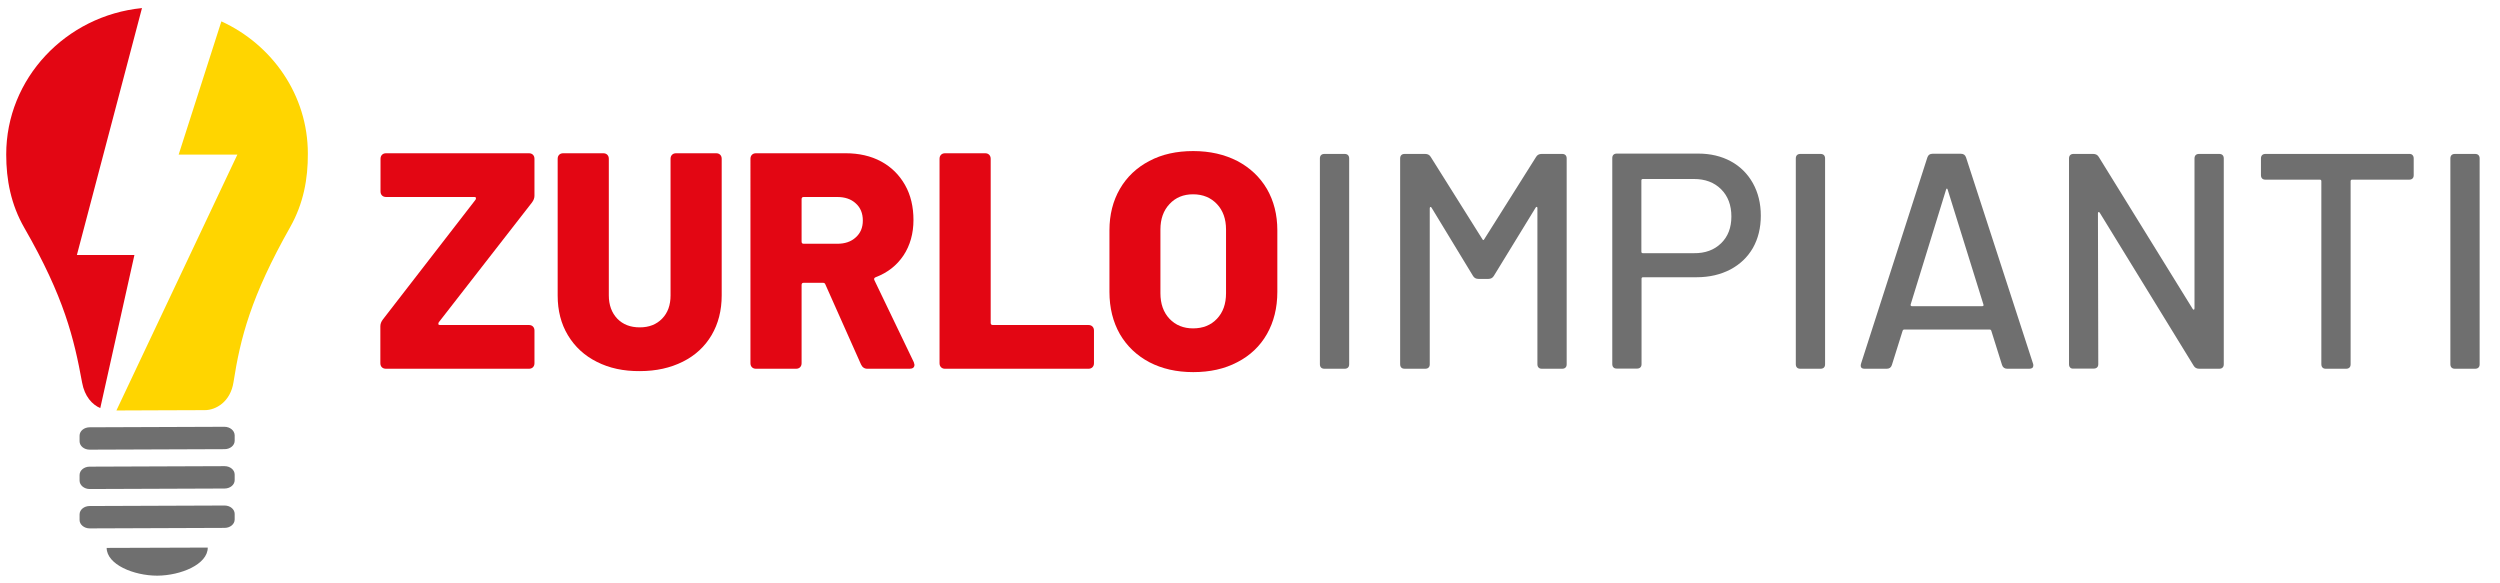 <?xml version="1.0" encoding="utf-8"?>
<!-- Generator: Adobe Illustrator 27.2.0, SVG Export Plug-In . SVG Version: 6.00 Build 0)  -->
<svg version="1.1" xmlns="http://www.w3.org/2000/svg" xmlns:xlink="http://www.w3.org/1999/xlink" x="0px" y="0px"
	 viewBox="0 0 1486.1 346.8" style="enable-background:new 0 0 1486.1 346.8;" xml:space="preserve">
<style type="text/css">
	.st0{fill:#575756;}
	.st1{fill:#95C11F;}
	.st2{fill:#878787;}
	.st3{fill:#E30613;}
	.st4{fill:#9D9D9C;}
	.st5{fill:#0B3857;}
	.st6{fill:#B2B2B2;}
	.st7{fill:#6F6F6F;}
	.st8{opacity:0.63;fill:#0B3857;}
	.st9{fill:#FFFFFF;}
	.st10{fill:#005A9A;}
	.st11{fill:#DADADA;}
	.st12{fill:#007130;}
	.st13{fill:#8CC04B;}
	.st14{fill:#F3931B;}
	.st15{fill:#2098D5;}
	.st16{fill:#EF7D00;}
	.st17{fill:#EDEDED;}
	.st18{opacity:0.27;}
	.st19{opacity:0.6;fill:#F3931B;}
	.st20{opacity:0.6;fill:#005A9A;}
	.st21{opacity:0.57;}
	.st22{fill:#FCEA10;}
	.st23{fill:none;stroke:#FEEB18;stroke-width:41;stroke-miterlimit:10;}
	.st24{fill:#FEEB18;}
	.st25{fill:#FFED00;}
	.st26{fill:#3C3C49;}
	.st27{fill:none;stroke:#FFED00;stroke-width:13;stroke-linecap:round;stroke-linejoin:round;stroke-miterlimit:10;}
	.st28{fill:none;stroke:#FFED00;stroke-width:13;stroke-linejoin:round;stroke-miterlimit:10;}
	.st29{fill:#FFD500;}
	.st30{display:none;}
</style>
<g id="Livello_1">
	<g>
		<g>
			<g>
				<path class="st3" d="M227,218.3c-0.6-0.6-0.9-1.4-0.9-2.4v-22c0-1.3,0.5-2.7,1.5-4l55.1-71.2c0.2-0.4,0.3-0.7,0.2-1.1
					c-0.1-0.4-0.4-0.5-0.9-0.5h-52.5c-1,0-1.8-0.3-2.4-0.9c-0.6-0.6-0.9-1.4-0.9-2.4V94.4c0-1,0.3-1.8,0.9-2.4
					c0.6-0.6,1.4-0.9,2.4-0.9h84.9c1,0,1.8,0.3,2.4,0.9c0.6,0.6,0.9,1.4,0.9,2.4v22c0,1.3-0.5,2.7-1.5,4l-55.4,71.2
					c-0.2,0.4-0.3,0.7-0.2,1.1c0.1,0.4,0.4,0.5,0.9,0.5h52.9c1,0,1.8,0.3,2.4,0.9c0.6,0.6,0.9,1.4,0.9,2.4v19.4c0,1-0.3,1.8-0.9,2.4
					c-0.6,0.6-1.4,0.9-2.4,0.9h-84.9C228.4,219.2,227.6,218.9,227,218.3z"/>
			</g>
			<g>
				<path class="st3" d="M354.8,215.1c-7.4-3.7-13.1-9-17.2-15.8c-4.1-6.8-6.1-14.7-6.1-23.6V94.4c0-1,0.3-1.8,0.9-2.4
					c0.6-0.6,1.4-0.9,2.4-0.9h23.8c1,0,1.8,0.3,2.4,0.9c0.6,0.6,0.9,1.4,0.9,2.4v81.2c0,5.7,1.7,10.3,5,13.8
					c3.4,3.5,7.8,5.2,13.4,5.2c5.5,0,9.9-1.7,13.3-5.2c3.4-3.5,5-8.1,5-13.8V94.4c0-1,0.3-1.8,0.9-2.4c0.6-0.6,1.4-0.9,2.4-0.9h23.8
					c1,0,1.8,0.3,2.4,0.9c0.6,0.6,0.9,1.4,0.9,2.4v81.2c0,8.9-2,16.8-6,23.6c-4,6.8-9.7,12.1-17.1,15.8c-7.4,3.7-15.9,5.6-25.5,5.6
					C370.6,220.7,362.1,218.8,354.8,215.1z"/>
			</g>
			<g>
				<path class="st3" d="M511.8,216.6l-21.2-47.6c-0.2-0.6-0.7-0.9-1.5-0.9h-11.3c-0.9,0-1.3,0.4-1.3,1.3v46.5c0,1-0.3,1.8-0.9,2.4
					c-0.6,0.6-1.4,0.9-2.4,0.9h-23.8c-1,0-1.8-0.3-2.4-0.9c-0.6-0.6-0.9-1.4-0.9-2.4V94.4c0-1,0.3-1.8,0.9-2.4
					c0.6-0.6,1.4-0.9,2.4-0.9h53.2c8,0,15.1,1.6,21.2,4.9c6.1,3.3,10.8,8,14.2,14c3.4,6,5,13,5,20.8c0,8-2,15.1-5.9,21
					c-4,6-9.5,10.3-16.6,13c-0.9,0.4-1.1,1-0.7,1.8l23.4,48.7l0.4,1.5c0,1.6-1,2.4-2.9,2.4h-25.1
					C513.8,219.2,512.6,218.3,511.8,216.6z M476.5,118.4v25.2c0,0.9,0.4,1.3,1.3,1.3h19.9c4.5,0,8.2-1.2,11-3.8
					c2.8-2.5,4.2-5.8,4.2-10c0-4.3-1.4-7.7-4.2-10.2c-2.8-2.6-6.5-3.8-11-3.8h-19.9C476.9,117.1,476.5,117.5,476.5,118.4z"/>
			</g>
			<g>
				<path class="st3" d="M559.4,218.3c-0.6-0.6-0.9-1.4-0.9-2.4V94.4c0-1,0.3-1.8,0.9-2.4c0.6-0.6,1.4-0.9,2.4-0.9h23.8
					c1,0,1.8,0.3,2.4,0.9c0.6,0.6,0.9,1.4,0.9,2.4v97.5c0,0.9,0.4,1.3,1.3,1.3H647c1,0,1.8,0.3,2.4,0.9c0.6,0.6,0.9,1.4,0.9,2.4
					v19.4c0,1-0.3,1.8-0.9,2.4c-0.6,0.6-1.4,0.9-2.4,0.9h-85.3C560.8,219.2,560,218.9,559.4,218.3z"/>
			</g>
			<g>
				<path class="st3" d="M683.2,215.3c-7.5-4-13.3-9.5-17.5-16.7c-4.1-7.2-6.2-15.6-6.2-25.1v-36.6c0-9.3,2.1-17.5,6.2-24.6
					c4.1-7.1,10-12.7,17.5-16.6c7.5-4,16.2-5.9,26.1-5.9c9.9,0,18.6,2,26.2,5.9c7.6,4,13.4,9.5,17.6,16.6c4.1,7.1,6.2,15.3,6.2,24.6
					v36.6c0,9.5-2.1,17.9-6.2,25.1c-4.1,7.2-10,12.8-17.6,16.7c-7.6,4-16.3,5.9-26.2,5.9C699.3,221.2,690.7,219.2,683.2,215.3z
					 M723.4,189.5c3.6-3.8,5.4-8.8,5.4-15.2v-37.9c0-6.2-1.8-11.3-5.4-15.1c-3.6-3.8-8.3-5.8-14.2-5.8c-5.7,0-10.4,1.9-14,5.8
					c-3.6,3.8-5.4,8.9-5.4,15.1v37.9c0,6.3,1.8,11.4,5.4,15.2c3.6,3.8,8.3,5.7,14,5.7C715.1,195.2,719.8,193.3,723.4,189.5z"/>
			</g>
		</g>
		<g>
			<g>
				<path class="st7" d="M785.3,218.5c-0.5-0.5-0.7-1.2-0.7-2V94.2c0-0.8,0.2-1.5,0.7-2c0.5-0.5,1.2-0.7,2-0.7h12
					c0.8,0,1.5,0.2,2,0.7c0.5,0.5,0.7,1.2,0.7,2v122.3c0,0.9-0.2,1.5-0.7,2c-0.5,0.5-1.2,0.7-2,0.7h-12
					C786.5,219.2,785.8,219,785.3,218.5z"/>
			</g>
			<g>
				<path class="st7" d="M833,218.5c-0.5-0.5-0.7-1.2-0.7-2V94.2c0-0.8,0.2-1.5,0.7-2c0.5-0.5,1.2-0.7,2-0.7h12.2
					c1.5,0,2.6,0.6,3.3,1.8l30.7,48.9c0.4,0.7,0.7,0.7,1.1,0l30.8-48.9c0.7-1.2,1.8-1.8,3.3-1.8h12.2c0.8,0,1.5,0.2,2,0.7
					c0.5,0.5,0.7,1.2,0.7,2v122.3c0,0.9-0.2,1.5-0.7,2c-0.5,0.5-1.2,0.7-2,0.7h-12c-0.9,0-1.5-0.2-2-0.7c-0.5-0.5-0.7-1.2-0.7-2
					v-92.7c0-0.5-0.1-0.8-0.4-0.8c-0.2-0.1-0.5,0.1-0.7,0.5l-24.8,40.5c-0.7,1.2-1.8,1.8-3.3,1.8h-5.8c-1.5,0-2.6-0.6-3.3-1.8
					l-24.6-40.5c-0.2-0.4-0.5-0.5-0.7-0.5c-0.2,0.1-0.4,0.3-0.4,0.8v92.7c0,0.9-0.2,1.5-0.7,2c-0.5,0.5-1.2,0.7-2,0.7h-12
					C834.1,219.2,833.5,219,833,218.5z"/>
			</g>
			<g>
				<path class="st7" d="M1028.9,95.9c5.7,3.1,10,7.5,13.1,13c3.1,5.6,4.7,12,4.7,19.3c0,7.3-1.6,13.7-4.7,19.2
					c-3.2,5.5-7.6,9.7-13.4,12.8c-5.8,3-12.4,4.6-20,4.6h-31.9c-0.6,0-0.9,0.3-0.9,0.9v50.7c0,0.9-0.2,1.5-0.7,2
					c-0.5,0.5-1.2,0.7-2,0.7h-12c-0.9,0-1.5-0.2-2-0.7c-0.5-0.5-0.7-1.2-0.7-2V94c0-0.8,0.2-1.5,0.7-2c0.5-0.5,1.2-0.7,2-0.7h48.4
					C1016.7,91.3,1023.2,92.8,1028.9,95.9z M1023.1,144.6c4.1-4,6.1-9.3,6.1-15.9c0-6.7-2-12.1-6.1-16.2c-4.1-4.1-9.5-6.1-16.2-6.1
					h-30.3c-0.6,0-0.9,0.3-0.9,0.9v42.3c0,0.6,0.3,0.9,0.9,0.9h30.3C1013.6,150.6,1019,148.6,1023.1,144.6z"/>
			</g>
			<g>
				<path class="st7" d="M1068.2,218.5c-0.5-0.5-0.7-1.2-0.7-2V94.2c0-0.8,0.2-1.5,0.7-2c0.5-0.5,1.2-0.7,2-0.7h12
					c0.8,0,1.5,0.2,2,0.7c0.5,0.5,0.7,1.2,0.7,2v122.3c0,0.9-0.2,1.5-0.7,2c-0.5,0.5-1.2,0.7-2,0.7h-12
					C1069.4,219.2,1068.7,219,1068.2,218.5z"/>
			</g>
			<g>
				<path class="st7" d="M1190.1,217l-6.4-20.4c-0.2-0.5-0.5-0.7-0.9-0.7h-50.9c-0.4,0-0.7,0.2-0.9,0.7l-6.4,20.4
					c-0.5,1.5-1.5,2.2-3.1,2.2h-13c-2.1,0-2.8-1-2.2-3.1l39.4-122.5c0.5-1.5,1.5-2.2,3.1-2.2h16.8c1.6,0,2.6,0.7,3.1,2.2l39.8,122.5
					c0.1,0.2,0.2,0.6,0.2,1.1c0,1.3-0.8,2-2.4,2h-13.1C1191.7,219.2,1190.6,218.5,1190.1,217z M1136.5,182h41.8c0.7,0,1-0.4,0.7-1.1
					l-21.2-68.1c-0.1-0.5-0.3-0.7-0.5-0.7c-0.2,0-0.4,0.2-0.5,0.7l-21,68.1C1135.6,181.6,1135.9,182,1136.5,182z"/>
			</g>
			<g>
				<path class="st7" d="M1230.6,218.5c-0.5-0.5-0.7-1.2-0.7-2V94.2c0-0.8,0.2-1.5,0.7-2c0.5-0.5,1.2-0.7,2-0.7h11.7
					c1.5,0,2.6,0.6,3.3,1.8l55.8,90.3c0.2,0.4,0.5,0.5,0.7,0.5c0.2-0.1,0.4-0.3,0.4-0.8V94.2c0-0.8,0.2-1.5,0.7-2
					c0.5-0.5,1.2-0.7,2-0.7h12c0.8,0,1.5,0.2,2,0.7c0.5,0.5,0.7,1.2,0.7,2v122.3c0,0.9-0.2,1.5-0.7,2c-0.5,0.5-1.2,0.7-2,0.7h-11.9
					c-1.5,0-2.6-0.6-3.3-1.8l-55.8-90.9c-0.2-0.4-0.5-0.5-0.7-0.5c-0.2,0.1-0.4,0.3-0.4,0.8l0.2,89.6c0,0.9-0.2,1.5-0.7,2
					c-0.5,0.5-1.2,0.7-2,0.7h-12C1231.8,219.2,1231.1,219,1230.6,218.5z"/>
			</g>
			<g>
				<path class="st7" d="M1434.1,92.2c0.5,0.5,0.7,1.2,0.7,2v9.9c0,0.9-0.2,1.5-0.7,2c-0.5,0.5-1.2,0.7-2,0.7h-33.9
					c-0.6,0-0.9,0.3-0.9,0.9v108.8c0,0.9-0.2,1.5-0.7,2c-0.5,0.5-1.2,0.7-2,0.7h-12c-0.9,0-1.5-0.2-2-0.7c-0.5-0.5-0.7-1.2-0.7-2
					V107.7c0-0.6-0.3-0.9-0.9-0.9h-32.3c-0.9,0-1.5-0.2-2-0.7c-0.5-0.5-0.7-1.2-0.7-2v-9.9c0-0.8,0.2-1.5,0.7-2
					c0.5-0.5,1.2-0.7,2-0.7h85.6C1433,91.5,1433.7,91.7,1434.1,92.2z"/>
			</g>
			<g>
				<path class="st7" d="M1457.3,218.5c-0.5-0.5-0.7-1.2-0.7-2V94.2c0-0.8,0.2-1.5,0.7-2c0.5-0.5,1.2-0.7,2-0.7h12
					c0.8,0,1.5,0.2,2,0.7c0.5,0.5,0.7,1.2,0.7,2v122.3c0,0.9-0.2,1.5-0.7,2c-0.5,0.5-1.2,0.7-2,0.7h-12
					C1458.5,219.2,1457.8,219,1457.3,218.5z"/>
			</g>
		</g>
		<g>
			<g>
				<g>
					<g>
						<path class="st7" d="M133.4,253.7L53.3,254c-3.3,0-6,2.2-6,5l0,3.3c0,2.8,2.7,5,6,5l80.2-0.3c3.3,0,6-2.2,6-5l0-3.3
							C139.4,255.9,136.7,253.7,133.4,253.7z"/>
					</g>
				</g>
				<g>
					<g>
						<path class="st7" d="M133.5,277.1l-80.2,0.3c-3.3,0-6,2.2-6,5l0,3.3c0,2.7,2.7,5,6,5l80.2-0.3c3.3,0,6-2.2,6-5l0-3.3
							C139.5,279.3,136.8,277.1,133.5,277.1z"/>
					</g>
				</g>
				<g>
					<g>
						<path class="st7" d="M133.5,300.5l-80.2,0.3c-3.3,0-6,2.2-6,5l0,3.3c0,2.7,2.7,5,6,5l80.2-0.3c3.3,0,6-2.2,6-5l0-3.3
							C139.5,302.7,136.8,300.5,133.5,300.5z"/>
					</g>
				</g>
				<g>
					<g>
						<path class="st7" d="M63.4,325.7l60.1-0.2c0,10-16,16.6-30,16.7C79.5,342.2,63.5,335.6,63.4,325.7z"/>
					</g>
				</g>
			</g>
			<g>
				<g>
					<g>
						<path class="st3" d="M59.6,242.6l20.3-91H45.7L84.4,4.8C39.1,9.3,3.6,46.7,3.7,91.9c0,15,2.8,29.7,10.8,43.6
							c23.7,41.2,29.5,65.7,34.3,91.9C50.3,235.7,54.8,240.5,59.6,242.6z"/>
					</g>
				</g>
				<g>
					<g>
						<path class="st29" d="M131.6,12.7l-25.4,79.2h34.9L69.2,244l24.7-0.1l27.9-0.1c6.6,0,15.2-5,17-16.6
							c4.1-26.3,10.3-50.8,33.7-92.2c7.9-14,10.6-28.7,10.5-43.7C183,56.6,161.9,26.6,131.6,12.7z"/>
					</g>
				</g>
			</g>
		</g>
	</g>
</g>
<g id="guide" class="st30">
</g>
</svg>
